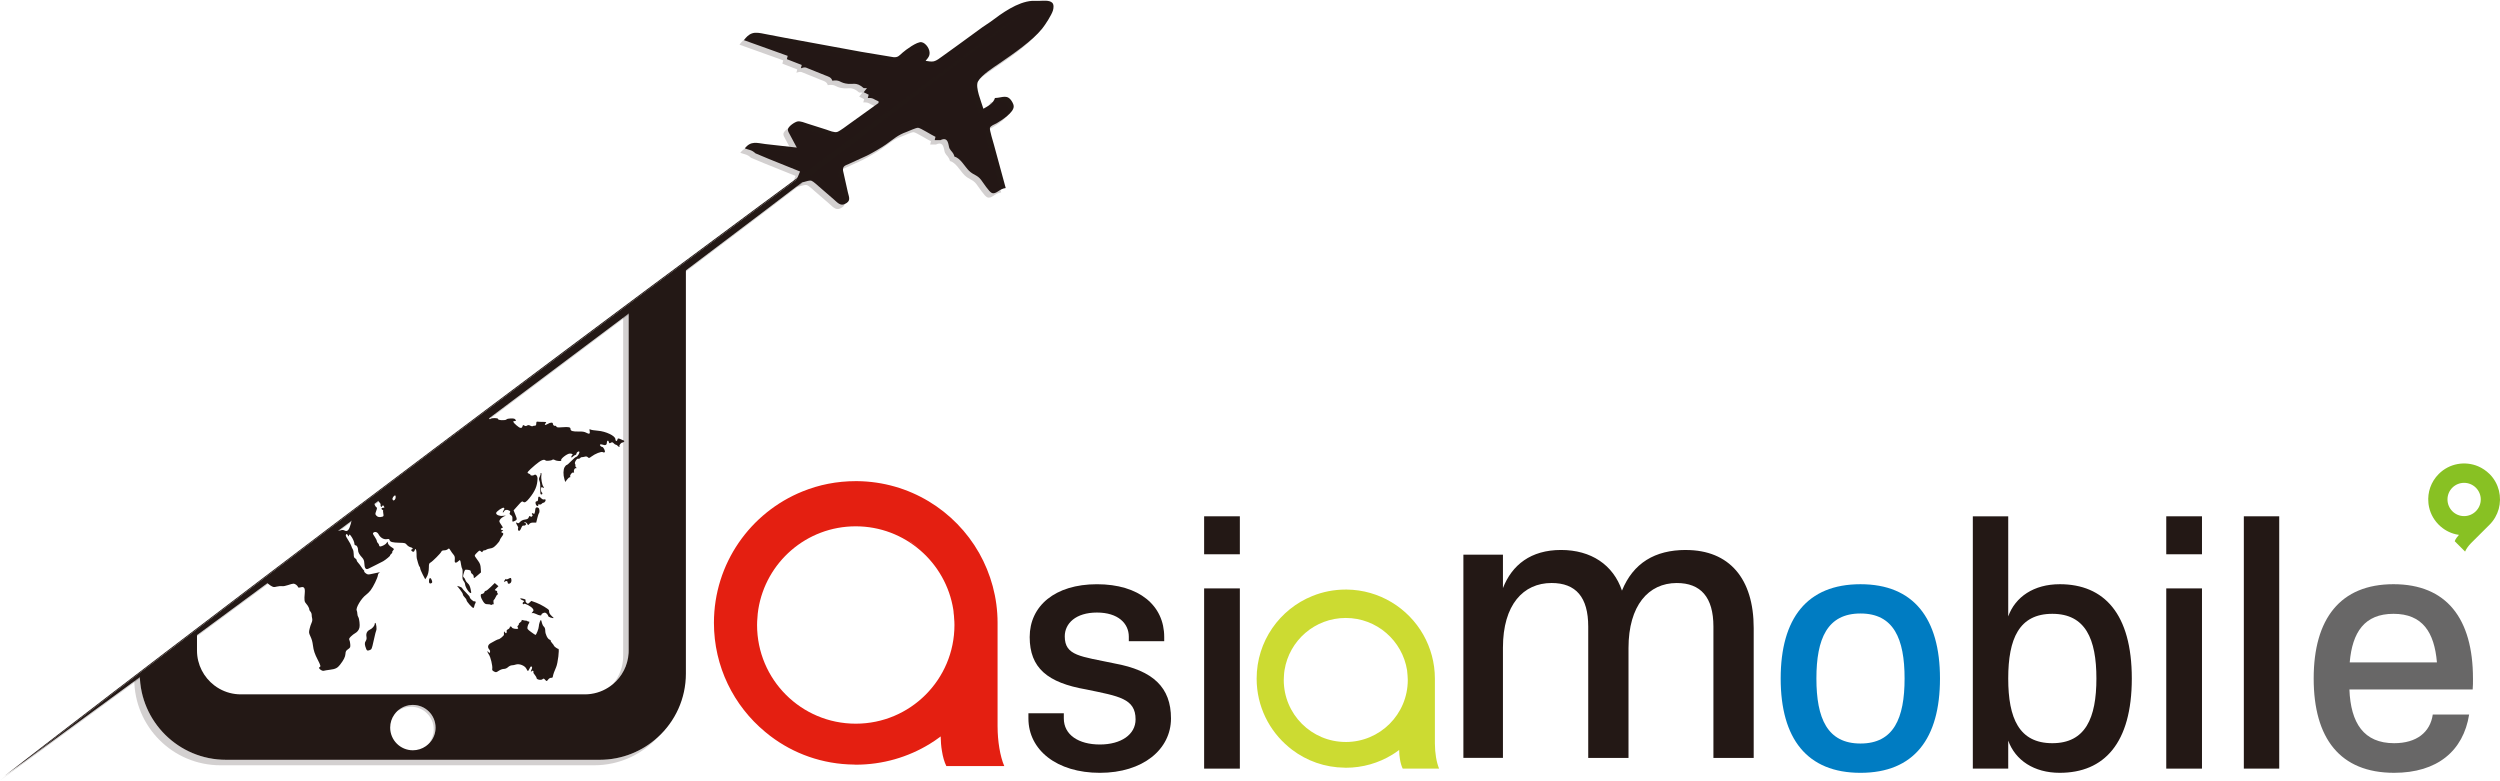 <svg width="1690" height="528" viewBox="0 0 1690 528" fill="none" xmlns="http://www.w3.org/2000/svg">
<g clip-path="url(#clip0_2004_33)">
<path opacity="0.2" d="M269.07 480.54C271.54 478.78 274.58 477.76 277.86 477.76C286.32 477.76 293.19 484.62 293.19 493.09C293.19 496.38 292.15 499.42 290.38 501.9C290.62 501.73 290.86 501.55 291.08 501.37L291.1 501.35C291.1 501.35 291.12 501.34 291.13 501.32C293.2 498.72 294.43 495.42 294.43 491.84C294.43 483.36 287.56 476.51 279.1 476.51C275.5 476.51 272.2 477.74 269.59 479.83C269.41 480.06 269.23 480.3 269.07 480.54Z" fill="#231815"/>
<g opacity="0.2">
<path d="M700.37 2.84L699.45 3.59H699.4L671.68 25.04L642.94 47.14L614.18 69.24L585.33 91.2L585.3 91.22L585.21 91.29L585.18 91.31L543.66 122.92C543.66 122.92 543.63 122.94 543.62 122.94L539.48 126.11C539.48 126.11 539.46 126.13 539.45 126.13L512.69 146.52L465.17 182.45L461.43 185.27L439.89 201.56C435.42 204.92 430.93 208.3 426.46 211.66C425.21 212.59 423.98 213.52 422.74 214.45C400.1 231.48 377.47 248.49 354.8 265.45C347 271.3 339.18 277.15 331.38 283C331.16 283.16 330.95 283.33 330.72 283.48C330.59 283.59 330.47 283.69 330.33 283.78C318.18 292.89 306.01 301.96 293.85 311.04C282.46 319.55 271.08 328.04 259.68 336.5C259.35 336.75 259.02 337.01 258.67 337.25H258.65C258.24 337.58 257.82 337.9 257.4 338.18C256.29 339.04 255.16 339.86 254.04 340.69C249.6 344.01 245.14 347.32 240.69 350.62C240.27 350.94 239.85 351.25 239.43 351.55C238.63 352.15 237.82 352.75 237.01 353.35C236.71 353.59 236.39 353.82 236.08 354.04C233.53 355.95 230.96 357.85 228.4 359.74C222.41 364.21 216.43 368.64 210.44 373.08C210.1 373.35 209.75 373.6 209.39 373.85C202.61 378.89 195.83 383.92 189.03 388.93C188.72 389.18 188.38 389.43 188.06 389.65C186.09 391.12 184.11 392.59 182.13 394.03C181.89 394.22 181.63 394.41 181.38 394.59C181.36 394.6 181.35 394.62 181.33 394.62C180.55 395.21 179.77 395.81 178.98 396.36C178.84 396.48 178.71 396.57 178.57 396.66C168.13 404.39 157.67 412.1 147.22 419.79C143.02 422.9 138.83 425.99 134.63 429.08C133.38 430.01 132.15 430.93 130.91 431.81C121.08 439.07 111.26 446.32 101.42 453.53C101.15 453.73 100.88 453.94 100.61 454.12V454.14C99.05 455.28 97.5 456.42 95.94 457.56C94.69 458.51 93.45 459.42 92.2 460.31C61.52 482.86 30.77 505.3 -0.07 527.62C5.77 523.09 11.62 518.57 17.47 514.07C17.56 514.01 17.67 513.95 17.76 513.86C17.78 513.87 17.78 513.86 17.79 513.83C17.83 513.8 17.88 513.77 17.92 513.74C23.5 509.72 29.07 505.65 34.65 501.6C34.71 501.56 34.78 501.51 34.85 501.47C34.91 501.42 34.97 501.38 35.03 501.33C35.09 501.29 35.15 501.24 35.21 501.2C35.24 501.17 35.28 501.14 35.32 501.12C54.31 487.29 73.29 473.43 92.22 459.51C93.47 458.61 94.71 457.71 95.96 456.76C107.63 448.22 119.29 439.64 130.93 431.03C132.18 430.11 133.41 429.21 134.65 428.28C139.84 424.47 145.05 420.63 150.24 416.79C160.5 409.24 170.75 401.68 180.98 394.11C196.58 382.62 212.15 371.08 227.71 359.52C230.25 357.66 232.78 355.77 235.3 353.89C235.75 353.56 236.2 353.23 236.64 352.88C237.5 352.27 238.34 351.64 239.18 351C244.09 347.37 248.99 343.72 253.88 340.06C255.8 338.65 257.72 337.21 259.64 335.78C272.06 326.54 284.47 317.3 296.86 308.04C306.97 300.49 317.08 292.95 327.18 285.39C327.18 285.39 327.19 285.383 327.21 285.37C327.72 284.98 328.25 284.6 328.75 284.22C329.11 283.95 329.46 283.69 329.82 283.42C329.93 283.35 330.03 283.26 330.14 283.18C330.5 282.91 330.86 282.64 331.22 282.37C361.76 259.52 392.27 236.63 422.75 213.71C424 212.78 425.23 211.85 426.47 210.9C431.95 206.79 437.42 202.68 442.9 198.55L461.44 184.54L465.18 181.7L515.7 143.51L542.49 123.11L588.2 88.32L588.23 88.3L588.32 88.23L588.35 88.21L617.2 66.25L645.96 44.15L672.21 23.96L672.73 23.56H672.75L672.8 23.53L673.01 23.38L673.41 23.06L673.43 23.04L674.71 22.05L686.61 12.84L686.73 12.77L699.36 3.6L700.4 2.85L700.37 2.84Z" fill="#231815"/>
</g>
<path opacity="0.2" d="M424.98 272.43V270.79C424.68 271.38 424.68 271.95 424.98 272.43ZM405.4 513.59H152.78C120.81 513.59 94.85 487.85 94.5 455.97C93.25 456.92 92.01 457.83 90.76 458.72V459.05C90.76 491.24 116.86 517.33 149.05 517.33H401.67C418.71 517.33 434.04 510.01 444.68 498.34C434.33 507.82 420.54 513.6 405.39 513.6L405.4 513.59Z" fill="#231815"/>
<path opacity="0.2" d="M424.98 270.79C424.68 271.38 424.68 271.95 424.98 272.43V439.74C424.98 440.3 424.96 440.85 424.94 441.41C424.47 449.83 420.47 457.33 414.39 462.43C418.67 457.3 421.26 450.68 421.26 443.48V212.91C422.51 211.98 423.74 211.05 424.98 210.12V270.8V270.79Z" fill="#231815"/>
<path d="M503.43 100.3C506.58 101.46 508.07 101.22 510.69 103.65L519.63 107.4L540.84 115.94L539.04 120.22L538.03 122.64C538.41 122.75 538.77 122.85 539.11 122.93C540.3 123.19 541.29 123.26 542.49 123.11C542.85 123.08 543.23 123.02 543.63 122.95C545.17 122.66 547.17 121.69 548.64 122.23C549.77 122.62 552.62 125.25 553.67 126.16L563.72 134.86C565.87 136.71 568 139.35 570.98 137.97C575.38 135.93 574.04 133.68 573.14 129.91L569.9 115.4C569.54 112.31 571.3 111.92 573.77 110.84L586.06 105.21C589.8 103.33 595.48 100.05 598.89 97.68C604.11 94.06 606.74 91.3 612.86 89.16C614.69 88.51 619.22 86.26 620.68 86.38C622.38 86.53 629.82 91.35 632.4 92.5L631.84 94.74H635.74C641.49 91.87 641.01 98.79 641.85 100.32C643.21 102.8 644.28 102.6 645.24 105.9C649.25 106.86 652.17 112.61 655.01 115.4C658.16 118.49 660.52 118.12 663.17 121.54C664.66 123.48 668.51 129.58 670.42 130.41C673.38 131.68 675.43 127.59 679.86 127.12L671.97 98.09C671.45 96.19 668.85 87.83 669.19 86.49C669.61 84.93 672.36 84.1 673.72 83.32C677.05 81.37 685.45 76.03 685.26 71.84C685.21 70.85 684.82 69.92 684.34 69.06C681.04 63.21 677.74 66.13 672.59 66.25C671.52 69.82 667.88 71.77 664.77 73.51C663.52 69.22 659.07 58.9 661.11 55.09C663.47 50.68 671.66 45.56 675.95 42.62C684.79 36.53 697.99 27.51 704.51 19.35C706.63 16.72 710.84 10.21 711.79 7.08C712.24 5.56 712.55 3.13 711.34 1.89C709.42 -0.05 705.19 0.54 702.44 0.58H702.37C702.13 0.6 701.9 0.58 701.68 0.58H697.69C687.82 1.24 677.2 8.98 669.58 14.73L664.22 18.33L647.48 30.53L636.87 38.18C635.25 39.32 633.21 41 631.29 41.45C629.57 41.86 627.45 41.36 625.71 41.13C626.68 39.91 627.84 38.76 628.26 37.21C629.21 33.55 625.86 28.96 622.92 28.51C619.87 28.06 612.37 33.63 610.08 35.64C607.89 37.56 607.06 38.96 603.93 38.64L582.16 35.02L530.26 25.49L516.85 22.92C514.33 22.41 511 21.67 508.48 22.53C506.06 23.34 504.37 25.16 502.9 27.15L532.48 37.76L531.92 40L541.97 43.92L541.41 46.16C542.7 45.74 543.35 45.42 544.76 45.65L557.6 50.84C559.76 51.72 561.94 52.1 562.63 54.53C567.72 53.87 567.33 55.52 571.47 56.41C576.69 57.54 578.54 54.86 583.85 59.56H586.09L583.85 62.35L587.2 64.02L586.64 66.26C590.44 66 590.48 67.19 593.9 68.5V69.61L574.35 83.64C572.74 84.83 567.54 88.73 565.98 89.19C563.97 89.79 560.7 88.33 558.72 87.66L545.88 83.58C544.05 82.97 541.08 81.75 539.19 82.09C537.28 82.42 532.78 85.45 532.62 87.51C532.53 88.58 533.34 89.93 533.85 90.83L538.64 99.77L517.43 97.38C511.61 96.66 507.63 95.02 503.46 100.32L503.43 100.3Z" fill="#231815"/>
<path opacity="0.2" d="M658.09 58.09C660.45 53.67 668.64 48.57 672.92 45.62C681.76 39.54 694.96 30.53 701.49 22.37C703.6 19.74 707.81 13.22 708.75 10.09C709.2 8.58 709.52 6.15 708.3 4.91C706.2 2.77 701.29 3.69 698.64 3.6H694.66C684.79 4.25 674.16 12 666.54 17.74L661.19 21.33L644.44 33.53L633.83 41.18C632.21 42.33 630.17 44 628.25 44.46C626.53 44.87 624.42 44.37 622.67 44.14C623.65 42.92 624.81 41.78 625.22 40.23C626.17 36.58 622.83 31.99 619.88 31.54C616.84 31.08 609.34 36.65 607.04 38.66C604.85 40.57 604.03 41.98 600.9 41.66L579.13 38.05L527.22 28.52L513.82 25.95C511.29 25.44 507.96 24.71 505.45 25.56C503.03 26.38 501.33 28.19 499.87 30.19L529.45 40.8L528.89 43.03L538.94 46.94L538.38 49.17C539.67 48.76 540.32 48.44 541.73 48.67L554.57 53.86C556.73 54.74 558.91 55.12 559.59 57.54C564.68 56.88 564.29 58.53 568.43 59.42C573.65 60.54 575.5 57.87 580.8 62.56H583.03L580.8 65.35L584.15 67.02L583.59 69.25C587.39 69 587.43 70.18 590.85 71.48V72.6L571.31 86.62C569.71 87.8 564.49 91.71 562.94 92.17C560.94 92.77 557.67 91.3 555.68 90.64L542.84 86.55C541 85.94 538.03 84.73 536.14 85.07C534.24 85.4 529.74 88.44 529.57 90.48C529.48 91.55 530.3 92.9 530.8 93.81L535.58 102.74L514.37 100.35C508.55 99.63 504.59 98 500.42 103.3C503.57 104.46 505.05 104.22 507.68 106.65L516.61 110.4L537.82 118.93L535.03 125.63C537.11 126.22 538.46 126.33 540.61 125.93C542.16 125.65 544.15 124.67 545.63 125.2C546.75 125.6 549.6 128.22 550.65 129.14L560.7 137.84C562.84 139.68 564.97 142.33 567.96 140.94C572.36 138.9 571.02 136.65 570.13 132.89L566.88 118.38C566.52 115.3 568.28 114.91 570.75 113.83L583.03 108.19C586.76 106.31 592.46 103.04 595.87 100.67C601.08 97.05 603.7 94.28 609.82 92.14C611.65 91.5 616.18 89.24 617.63 89.37C619.33 89.52 626.77 94.34 629.35 95.49L628.79 97.72H632.7C638.43 94.85 637.96 101.77 638.81 103.3C640.17 105.77 641.23 105.58 642.19 108.88C646.19 109.84 649.12 115.58 651.95 118.37C655.1 121.46 657.46 121.08 660.11 124.52C661.59 126.45 665.46 132.55 667.36 133.37C670.31 134.65 672.37 130.56 676.8 130.09L668.9 101.06C668.39 99.16 665.78 90.79 666.14 89.46C666.56 87.9 669.3 87.08 670.66 86.29C673.99 84.35 682.4 79.01 682.2 74.82C682.16 73.83 681.76 72.89 681.28 72.03C677.98 66.19 674.68 69.12 669.54 69.23C668.47 72.79 664.82 74.74 661.73 76.49C660.48 72.2 656.03 61.88 658.06 58.07L658.09 58.09Z" fill="#231815"/>
<path d="M686.58 12.83L674.68 22.04L673.4 23.03L673.38 23.05L672.98 23.37L672.77 23.52L672.72 23.55H672.7L672.18 23.95L645.93 44.14L617.17 66.24L588.32 88.2L588.29 88.22L588.2 88.29L588.17 88.31L542.46 123.1L515.67 143.5L465.15 181.69L461.41 184.53L442.87 198.54C437.39 202.67 431.92 206.78 426.44 210.89C425.19 211.83 423.96 212.77 422.72 213.7C392.24 236.62 361.73 259.51 331.19 282.36C330.83 282.63 330.47 282.9 330.11 283.17C330 283.24 329.9 283.33 329.79 283.41C329.43 283.68 329.09 283.93 328.72 284.21C328.21 284.6 327.68 284.97 327.18 285.36C327.18 285.36 327.17 285.367 327.15 285.38C317.05 292.94 306.94 300.49 296.83 308.03C284.44 317.29 272.03 326.53 259.61 335.77C257.69 337.19 255.77 338.64 253.85 340.05C248.96 343.71 244.05 347.36 239.15 350.99C238.31 351.62 237.47 352.25 236.61 352.87C236.17 353.22 235.72 353.55 235.27 353.88C232.75 355.76 230.21 357.65 227.68 359.51C212.12 371.08 196.55 382.61 180.95 394.1C170.72 401.68 160.47 409.24 150.21 416.78C145.02 420.62 139.81 424.46 134.62 428.27C133.37 429.2 132.14 430.1 130.9 431.02C119.26 439.63 107.6 448.21 95.93 456.75C94.68 457.7 93.44 458.6 92.19 459.5C73.26 473.42 54.28 487.28 35.29 501.11C35.26 501.13 35.22 501.16 35.18 501.19C35.12 501.23 35.06 501.28 35 501.32C34.94 501.37 34.88 501.41 34.82 501.46C34.76 501.5 34.68 501.55 34.62 501.59C29.04 505.64 23.47 509.71 17.89 513.73C22.5 510.13 27.12 506.57 31.72 503.02L31.79 502.96C69.34 474.01 106.99 445.22 144.74 416.56C156.26 407.77 167.78 399.01 179.32 390.25C192.16 380.5 205 370.76 217.84 361.03H217.85C218.9 360.25 219.94 359.47 220.97 358.67C221.3 358.43 221.63 358.19 221.95 357.93C224.94 355.68 227.92 353.41 230.91 351.16C234.06 348.79 237.21 346.4 240.36 344.02H240.38C241.84 342.92 243.29 341.81 244.75 340.72C259.92 329.27 275.11 317.84 290.31 306.41C303.09 296.79 315.87 287.19 328.67 277.59C364.55 250.68 400.46 223.84 436.42 197.02L509.7 142.64L535.97 123.26V123.24L538.49 121.41L583.15 88.47L583.18 88.45L583.28 88.36L583.32 88.34L612.36 66.93L641.64 45.54L668.22 26.14L668.47 25.96L670.93 24.16L686.5 12.86L686.58 12.83Z" fill="#231815"/>
<path d="M702.41 0.59L686.7 12.76L686.58 12.83L671.01 24.13L668.55 25.93L668.3 26.11L641.72 45.51L612.44 66.9L583.4 88.31L583.36 88.33L583.26 88.42L583.23 88.44L538.57 121.38L536.06 123.21V123.23L509.78 142.61L436.5 196.99C400.54 223.81 364.63 250.65 328.75 277.56C315.95 287.16 303.17 296.76 290.39 306.38C275.19 317.81 260 329.24 244.83 340.69C244.69 340.58 244.53 340.45 244.36 340.31C260.68 327.98 277.03 315.68 293.38 303.38C304.77 294.81 316.17 286.25 327.57 277.7C364.83 249.74 402.15 221.85 439.49 194L512.77 139.62L539.04 120.24L586.22 85.45L586.25 85.43L586.35 85.34L586.39 85.32L615.43 63.91L644.71 42.52L674.01 21.14L702.33 0.6H702.41V0.59Z" fill="#231815"/>
<path d="M244.84 340.65C243.38 341.75 241.93 342.86 240.47 343.95H240.45C237.3 346.34 234.15 348.72 231 351.09C228.01 353.34 225.03 355.61 222.04 357.86C221.72 358.11 221.39 358.35 221.06 358.6C220.02 359.39 218.99 360.18 217.94 360.96H217.93C205.09 370.7 192.25 380.43 179.41 390.18C167.87 398.94 156.35 407.7 144.83 416.49C107.07 445.16 69.42 473.94 31.88 502.89L31.81 502.95C27.2 506.51 22.58 510.06 17.98 513.66C17.94 513.69 17.89 513.72 17.85 513.75C17.83 513.78 17.83 513.79 17.82 513.78C17.73 513.87 17.62 513.93 17.53 513.99C12.68 517.52 7.84 521.03 2.99 524.54C51.1 487.28 99.38 450.27 147.83 413.49C158.24 405.55 168.65 397.63 179.06 389.73C191.81 380.02 204.58 370.35 217.34 360.69C220.3 358.45 223.25 356.22 226.21 353.98C226.35 353.89 226.46 353.8 226.59 353.69C227.82 352.76 229.07 351.83 230.3 350.9C233.48 348.5 236.65 346.1 239.83 343.7L244.38 340.28C244.54 340.42 244.71 340.55 244.85 340.66L244.84 340.65Z" fill="#231815"/>
<path d="M421.26 297.68C421.02 297.56 420.72 297.41 420.33 297.23C417.82 296.1 417.64 296.12 417.31 297.37C416.99 298.59 415.99 298.18 415.99 296.85C415.99 294.66 409.6 291.6 404.12 291.16C401.91 291 399.71 290.64 399.21 290.38C398.4 289.97 398.34 290.06 398.62 291.39C399.04 293.29 398.35 293.66 396.35 292.54C395.15 291.87 393.84 291.66 391.31 291.71C387.26 291.8 385.68 291.35 385.68 290.06C385.68 288.77 384.61 288.47 380.25 288.81C377.07 289.05 376.36 288.97 376.12 288.36C375.97 287.95 375.55 287.71 375.19 287.85C374.56 288.11 373.75 287.25 373.73 286.34C373.72 285.42 371.99 285.53 370.37 286.53C368.56 287.64 367.67 287.37 368.85 286.05C369.57 285.27 369.44 285.21 366.78 285.19C365.2 285.19 363.63 285.12 363.25 285.02C362.77 284.92 362.53 285.32 362.51 286.33C362.48 287.48 362.24 287.78 361.4 287.78C360.83 287.78 360.21 287.93 360.03 288.11C359.85 288.27 359.15 288.12 358.45 287.76C357.49 287.26 357 287.25 356.29 287.69C355.59 288.12 355.15 288.12 354.43 287.67C353.65 287.19 353.47 287.26 353.26 288.06C352.79 289.85 351.56 289.67 349.07 287.46C346.62 285.29 346.38 284.61 348.06 284.61C348.85 284.61 348.93 284.46 348.47 283.72C348.03 283.03 347.33 282.84 345.41 282.86C343.97 282.88 342.69 283.16 342.41 283.52C341.73 284.39 336.5 284.14 336.68 283.25C336.83 282.47 332.34 282.39 331.56 283.18C331.17 283.57 330.85 283.42 330.39 282.57C330.15 282.15 329.96 281.73 329.83 281.44C329.61 281.6 329.4 281.77 329.17 281.92C329.79 282.28 330.13 282.64 329.59 282.64C329.3 282.64 328.96 282.46 328.78 282.22C316.63 291.33 304.46 300.4 292.3 309.48C280.91 317.99 269.53 326.48 258.13 334.94C258.11 335.68 257.9 335.9 257.44 335.74C257.34 335.69 257.25 335.68 257.13 335.69H257.11C256.7 336.02 256.28 336.34 255.86 336.62C255.82 336.78 255.83 336.87 255.93 336.87C256.14 336.87 256.05 337.17 255.75 337.53C255.33 338.04 255.48 338.48 256.38 339.45C257.03 340.14 257.43 340.85 257.3 340.98C257.16 341.11 257.19 341.63 257.37 342.11C257.69 342.92 257.76 342.92 258.32 342.15C258.88 341.4 258.97 341.4 259.52 342.27C260.02 343.08 259.97 343.22 259.14 343.22C257.82 343.22 257.44 344.05 258.48 344.64C258.96 344.93 259.22 345.15 259.05 345.17C258.89 345.17 258.92 346.05 259.11 347.11C259.42 348.79 259.33 349.05 258.42 349.29C256.53 349.8 255.36 349.59 254.44 348.59C253.57 347.63 253.57 347.46 254.32 345.38C254.97 343.55 254.98 343.13 254.44 342.92C253.9 342.71 253.03 340.86 252.49 339.14C248.05 342.46 243.59 345.77 239.14 349.07C238.72 349.39 238.3 349.7 237.88 350C237.95 350.69 237.7 351.95 237.16 353.99C236 358.37 234.85 359.65 232.93 358.64C232.01 358.17 231.34 358.13 230.36 358.51C229.49 358.84 228.69 358.8 226.85 358.19C220.86 362.66 214.88 367.09 208.89 371.53C208.55 371.8 208.2 372.05 207.84 372.3C201.06 377.34 194.28 382.37 187.48 387.38C187.17 387.63 186.83 387.88 186.51 388.1C184.54 389.57 182.56 391.04 180.58 392.48C180.34 392.67 180.08 392.86 179.83 393.04C179.81 393.05 179.8 393.07 179.78 393.07C180.47 394 181.52 394.98 182.74 395.74C184.75 397.01 185.04 397.06 187.14 396.53C188.39 396.22 189.96 396.1 190.67 396.24C191.41 396.39 193.1 396.09 194.63 395.54C196.1 395 197.81 394.55 198.41 394.55C199.49 394.55 201.16 395.83 201.53 396.92C201.65 397.31 202.19 397.34 203.27 397.04C205.55 396.38 206.33 397.46 206.02 400.9C205.58 405.72 205.73 406.81 207.03 408.16C208.17 409.36 209.25 411.49 209.12 412.21C209.07 412.39 209.42 412.93 209.86 413.44C210.31 413.94 210.69 414.88 210.69 415.56C210.69 416.24 210.84 417.39 211.03 418.13C211.24 418.99 211.09 420.07 210.58 421.12C210.15 422.04 209.54 423.87 209.25 425.22C208.74 427.38 208.8 427.92 209.67 429.8C210.83 432.28 211.2 433.63 211.55 436.34C211.98 439.76 212.77 442.1 214.73 445.88C216.82 449.92 217 450.65 215.93 451.06C214.78 451.51 217.57 453.82 218.83 453.45C219.37 453.28 221.31 452.97 223.12 452.74C226.68 452.31 228.15 451.58 229.8 449.44C232.34 446.18 233.39 444.08 233.52 442.09C233.63 440.32 233.91 439.79 235.29 438.86C236.78 437.84 236.91 437.54 236.78 435.63C236.71 434.47 236.44 433.12 236.18 432.64C235.8 431.95 236.05 431.42 237.23 430.24C238.07 429.4 239.38 428.41 240.14 428C241.37 427.37 242.59 425.87 242.83 424.73C242.87 424.52 242.96 424.19 243.03 423.99C243.37 422.74 242.85 418.14 242.28 417.31C241.89 416.77 241.57 415.69 241.57 414.92C241.57 414.15 241.37 413.16 241.15 412.71C240.28 411.07 244.23 404.44 247.44 402.1C248.37 401.42 249.78 400.04 250.53 399.04C252.38 396.62 255.27 390.64 255.45 388.9C255.54 388.1 255.99 387.35 256.52 387.11C257.65 386.61 256.56 386.78 251.84 387.85C248.84 388.53 248.6 388.51 247.32 387.61C246.57 387.09 246.07 386.46 246.21 386.23C246.36 386.01 246.24 385.67 245.95 385.49C245.66 385.33 244.9 384.29 244.23 383.24C243.55 382.17 242.58 380.88 242.05 380.34C241.51 379.81 241.07 379.06 241.07 378.66C241.07 378.26 240.64 377.71 240.1 377.43C239.33 377.02 239.12 376.41 239.12 374.59C239.12 373.32 238.83 371.83 238.46 371.3C238.1 370.78 237.67 369.78 237.5 369.11C237.34 368.45 236.42 366.72 235.47 365.28C234.52 363.84 233.74 362.37 233.74 362.01C233.74 360.84 234.72 360.7 235.14 361.83C235.52 362.85 235.56 362.87 235.89 361.98C236.23 361.11 236.31 361.12 237.21 362.26C238.41 363.81 239.61 366.51 239.61 367.71C239.61 368.21 239.92 368.63 240.33 368.63C241.25 368.63 242.06 370.14 242.06 371.92C242.06 373.37 242.87 374.85 244.91 377.05C245.72 377.95 246.19 379.03 246.23 380.23C246.41 384.28 247.24 385.39 249.28 384.31C249.75 384.06 251.77 383.05 253.78 382.07C255.79 381.1 258.15 379.89 259 379.41C260.79 378.4 264.27 375.46 263.7 375.45C263.49 375.43 263.81 375.03 264.39 374.53C264.99 374.03 265.34 373.48 265.17 373.31C265.01 373.14 265.26 372.57 265.73 372.06C266.56 371.14 266.53 371.07 264.6 369.85C263.43 369.11 262.47 368.08 262.29 367.34L261.97 366.11L261.23 367.16C260.4 368.35 257.4 369.76 256.68 369.32C256.42 369.16 256.21 368.73 256.21 368.39C256.21 368.05 255.88 367.46 255.47 367.13C255.06 366.8 254.75 366.17 254.73 365.72C254.73 365.29 254.06 363.95 253.24 362.75C251.9 360.8 251.83 360.5 252.54 359.99C253.65 359.18 255.15 359.72 255.93 361.21C257.07 363.43 259.44 364.84 261.41 364.47C262.85 364.2 263.17 364.31 263.38 365.12C263.71 366.37 265.3 366.8 270.09 366.91C273.62 366.98 274.05 367.09 274.98 368.25C275.54 368.95 276.6 369.67 277.33 369.86C278.98 370.26 279.49 370.97 278.46 371.37C277.86 371.6 277.8 371.82 278.24 372.35C279.07 373.34 280 373.18 280.31 372.01C280.79 370.15 281.63 371.56 281.58 374.16C281.56 375.56 281.64 377.03 281.74 377.43C281.86 377.84 282.24 379.22 282.57 380.49C282.91 381.78 283.4 382.94 283.63 383.07C283.86 383.22 284.05 383.75 284.05 384.22C284.05 384.69 284.82 386.56 285.75 388.36L287.45 391.6L288.21 390.43C289.34 388.72 289.92 386.3 289.92 383.42C289.92 381.27 290.1 380.78 291.02 380.28C292.46 379.51 297.95 373.99 298.37 372.9C298.58 372.33 299.21 372.04 300.26 372.04C301.12 372.04 302.21 371.7 302.69 371.26C303.5 370.52 303.62 370.59 304.54 372.12C305.08 373.02 306 374.3 306.57 374.94C307.36 375.86 307.58 376.62 307.44 378.24C307.31 379.97 307.43 380.34 308.12 380.34C308.59 380.34 309.37 379.89 309.89 379.33C311.02 378.13 311.2 378.36 311.66 381.57C311.85 382.9 312.22 384.26 312.47 384.56C312.72 384.87 312.83 386.55 312.69 388.33C312.5 390.99 312.62 391.74 313.41 392.74C313.93 393.4 314.36 394.27 314.36 394.68C314.36 396.92 317.62 401.72 318.52 400.8C318.61 400.71 318.42 399.45 318.09 398.01C317.7 396.24 317.08 395.04 316.23 394.33C315.54 393.77 314.8 392.75 314.59 392.08C314.39 391.4 313.92 390.64 313.53 390.35C312.91 389.9 312.91 389.51 313.53 387.39C314.19 385.17 314.36 384.99 315.66 385.13C317.79 385.34 318.29 385.61 318.29 386.55C318.29 387.05 318.72 387.72 319.27 388.05C319.83 388.41 320.24 389.19 320.24 389.91C320.24 391.15 320.29 391.14 322.7 389.05L325.16 386.93L324.98 384.17C324.86 382.05 324.48 380.91 323.37 379.37C322.59 378.26 321.64 376.92 321.28 376.41C320.68 375.56 320.78 375.27 322.38 373.68C324.06 372 324.23 371.94 325.07 372.72C325.88 373.44 326.02 373.44 326.27 372.78C326.42 372.36 326.96 372.03 327.46 372.03C327.96 372.03 328.57 371.81 328.84 371.53C329.11 371.26 330.27 370.92 331.41 370.75C333.05 370.52 333.92 369.98 335.64 368.18C336.83 366.93 337.82 365.63 337.82 365.27C337.84 364.91 338.39 363.91 339.07 363.02C340.51 361.13 340.58 360.51 339.43 360.06C338.63 359.74 338.63 359.68 339.52 359.04C340.31 358.45 340.35 358.33 339.67 358.33C338.45 358.33 338.11 357.32 339.22 357.02C340.15 356.78 340.12 356.68 338.72 354.6C337.31 352.5 337.29 352.38 338.07 351.18C338.52 350.49 339.59 349.62 340.44 349.21L341.98 348.51L339.82 348.73C337.57 348.97 335.38 348.03 335.38 346.83C335.38 345.78 339.93 342.69 340.62 343.27C341.09 343.65 341.05 344.02 340.44 344.94C340.02 345.6 339.78 346.26 339.93 346.41C340.08 346.56 340.46 346.23 340.76 345.66C341.35 344.55 342.74 344.34 344.24 345.15C344.98 345.54 345.07 345.85 344.69 346.56C344.3 347.28 344.43 347.64 345.35 348.23C346.27 348.84 346.48 349.36 346.39 350.92C346.29 352.84 346.3 352.87 347.56 352.33C349.66 351.45 349.71 351.23 348.42 348.05L347.19 344.99L348.33 343.72C348.98 343.01 350.27 341.59 351.21 340.52C352.61 338.96 353.06 338.72 353.63 339.2C354.65 340.04 355.64 339.49 357.74 336.92C361.73 332.06 363.28 328.37 363.37 323.49C363.4 321.78 362.13 320.32 361.21 321.03C360.43 321.62 358.61 321.62 358.61 321.01C358.61 320.77 358.1 320.38 357.48 320.15C356.44 319.76 356.42 319.64 357.05 318.72C357.44 318.16 359.57 316.18 361.79 314.31C365.63 311.07 367.72 310.17 368.83 311.28C369.31 311.75 372.64 311.44 373.36 310.84C373.75 310.53 374.32 310.57 375.07 310.98C376.52 311.77 380.01 311.93 379.38 311.16C378.69 310.33 383.19 306.75 385.1 306.61C386.68 306.51 387.64 307.18 386.73 307.75C386.44 307.92 386.22 308.4 386.22 308.83C386.22 309.48 386.42 309.44 387.35 308.56C387.98 307.99 388.75 307.49 389.06 307.49C389.37 307.49 389.64 307.19 389.64 306.81C389.64 305.93 390.93 304.87 391.55 305.27C392.24 305.69 390.51 308.66 389.48 308.87C389.03 308.96 387.53 310.22 386.15 311.68C384.77 313.14 383.39 314.34 383.07 314.34C382.75 314.34 382.15 314.99 381.69 315.77C380.72 317.4 380.64 320.98 381.53 323.87L382.1 325.82L383.29 324.24C383.94 323.36 384.76 322.65 385.14 322.65C385.52 322.65 385.67 322.43 385.49 322.14C384.99 321.33 386.69 319.11 387.56 319.44C388.08 319.65 388.22 319.5 388.01 318.94C387.65 317.99 388.57 316.15 389.2 316.55C389.46 316.7 389.67 316.61 389.67 316.34C389.67 316.08 389.46 315.72 389.18 315.56C388.91 315.38 388.8 315.02 388.97 314.76C389.13 314.49 389.04 314.01 388.76 313.66C388.07 312.83 389.92 309.73 390.88 310.09C391.26 310.24 391.82 310.05 392.15 309.66C392.47 309.27 392.98 308.98 393.28 309.03C393.58 309.07 394.47 308.94 395.22 308.73C396.23 308.44 396.83 308.55 397.38 309.11C398.07 309.8 398.28 309.77 399.69 308.7C402.29 306.72 406.46 305.07 407.48 305.64C408 305.94 408.53 305.94 408.8 305.67C409.39 305.1 407.93 302.11 407.06 302.11C406.19 302.11 405.15 300.82 405.75 300.44C406 300.28 406.77 300.37 407.48 300.62C409.15 301.27 410.21 300.78 410.21 299.39C410.21 297.89 411.17 297.33 411.52 298.64C411.83 299.81 411.91 299.84 413.11 299.2C413.77 298.84 414.21 298.96 414.87 299.68C415.35 300.21 416.01 300.64 416.34 300.64C416.67 300.64 417.21 300.97 417.54 301.38C418.23 302.22 419.24 302.39 418.76 301.59C418.38 301 419.86 299.19 420.71 299.19C420.87 299.19 421.11 299.1 421.34 298.97C421.52 298.88 421.7 298.74 421.84 298.61C422.17 298.28 422.06 298.01 421.34 297.59L421.26 297.68ZM266.92 337.77C266.13 338.56 265.72 338.51 265.34 337.54C265.04 336.75 266.26 334.93 267.08 334.93C267.71 334.93 267.59 337.11 266.92 337.77ZM367.24 328.8C366.45 327.87 365.63 323.26 365.97 321.54C366.19 320.34 366.1 319.78 365.71 319.78C365.4 319.78 365.26 319.98 365.41 320.21C365.56 320.45 365.32 321.34 364.88 322.19C364.23 323.51 364.22 323.98 364.75 325.27C365.13 326.16 365.33 328.33 365.27 330.54C365.18 333.65 365.29 334.28 365.9 334.28C366.32 334.28 366.65 334.01 366.65 333.67C366.65 333.33 366.44 332.9 366.17 332.74C365.63 332.41 365.5 329.92 366.01 329.41C366.17 329.25 366.63 329.34 366.99 329.64C367.69 330.23 367.91 329.58 367.24 328.81V328.8ZM368.67 337.65C368.42 337.5 367.9 337.49 367.53 337.63C367.17 337.78 366.34 337.34 365.71 336.67C365.05 335.96 364.57 335.66 364.26 335.75L364.23 335.72V335.75C363.9 335.87 363.73 336.43 363.73 337.4C363.73 338.32 363.48 338.83 363.03 338.83C361.98 338.83 361.72 339.58 362.26 341.04C362.74 342.29 364.12 342.53 363.84 341.31C363.75 340.95 364.05 340.83 364.64 341.01C365.18 341.18 365.83 341 366.18 340.56C366.51 340.15 367.08 339.82 367.44 339.82C368.27 339.82 369.29 338.02 368.67 337.64V337.65ZM364.09 343.4C363.68 343.1 363.31 342.95 362.96 342.97C362.39 343 361.97 343.44 361.88 344.23C361.55 347.11 361.28 347.76 360.57 347.17C360.15 346.82 359.79 346.79 359.59 347.1C359.43 347.35 359.53 347.73 359.82 347.91C360.18 348.14 360.16 348.43 359.76 348.92C359.32 349.45 359.02 349.49 358.53 349.07C358.02 348.65 357.76 348.78 357.42 349.73C357.06 350.67 356.5 350.99 354.9 351.22C353.53 351.4 352.41 351.92 351.63 352.76C350.76 353.71 350.28 353.92 349.83 353.54C348.73 352.64 348.58 353.61 349.6 355.04C350.14 355.81 350.44 356.66 350.26 356.95C350.1 357.24 350.06 357.8 350.21 358.19C350.69 359.44 351.56 358.94 352.33 356.99C352.87 355.61 353.31 355.16 353.92 355.31C354.37 355.43 355.03 355.2 355.37 354.79C355.91 354.14 355.84 353.95 354.86 353.54C354.087 353.24 354.063 353.08 354.79 353.06C355.42 353.04 356.1 353.47 356.42 354.1C356.99 355.15 357.02 355.15 357.8 354.22C358.34 353.57 359.21 353.26 360.53 353.26H362.48L363.22 350.26C363.62 348.59 364.12 347.08 364.33 346.88C364.92 346.29 364.75 343.91 364.08 343.41L364.09 343.4ZM345.71 391.97C345.59 391.1 345.5 390.71 345.12 390.69C344.82 390.69 344.35 390.9 343.56 391.32C342.58 391.83 342.21 391.86 342.19 391.44C342.17 390.78 340.75 392.52 340.75 393.21C340.75 393.46 341.07 393.4 341.46 393.07C342.27 392.41 343.19 392.78 343.19 393.77C343.19 394.76 344.25 394.93 345.14 394.06C345.59 393.61 345.83 392.75 345.71 391.96V391.97ZM291.86 392.15C291.56 391.28 291.16 390.83 290.81 390.8C290.47 390.78 290.16 391.19 290.04 392.05C289.74 394.11 290.48 394.96 291.8 394.12C292.28 393.82 292.29 393.38 291.86 392.15ZM336.07 399.98C336.22 399.73 335.87 399.4 335.29 399.24C334.24 398.97 334.25 398.94 335.59 397.61L336.94 396.27L335.7 395.2L334.45 394.12L331.78 396.76C330.31 398.21 328.81 399.4 328.4 399.4C327.99 399.4 327.57 399.82 327.44 400.33C327.3 400.85 326.67 401.35 326.04 401.44C325.08 401.57 324.9 401.84 325.02 403.05C325.11 403.83 325.79 405.38 326.52 406.47C327.66 408.17 328.1 408.45 329.63 408.45C330.61 408.45 331.55 408.61 331.75 408.81C331.96 409.02 332.38 408.96 332.7 408.69C333.01 408.44 333.42 408.36 333.6 408.54C333.78 408.72 333.8 408.2 333.63 407.38C333.46 406.5 333.55 405.75 333.88 405.53C334.18 405.35 334.74 404.45 335.13 403.52C335.52 402.6 336.09 401.84 336.4 401.84C336.82 401.84 336.82 401.66 336.38 401.12C336.05 400.73 335.91 400.22 336.07 399.96V399.98ZM320.68 406.53C320.14 406.86 317.27 404.28 317.6 403.74C317.72 403.54 316.64 402.21 315.2 400.78C313.76 399.35 312.48 397.91 312.38 397.57C312.26 397.24 311.46 396.76 310.58 396.5L308.97 396.05L310.94 398.51C312.04 399.87 312.92 401.38 312.92 401.83C312.92 402.28 313.46 403.16 314.14 403.8C314.82 404.45 315.37 405.3 315.37 405.74C315.39 406.69 319.33 411.14 320.01 410.96C320.28 410.89 320.57 410.3 320.66 409.64C320.77 408.99 321.05 408.19 321.32 407.85C321.89 407.16 321.38 406.09 320.69 406.53H320.68ZM373.05 416.51C372.13 415.73 371.33 414.57 371.26 413.96C371.19 413.35 371.11 412.72 371.1 412.55C370.99 411.78 365.5 408.5 362.5 407.42L359.18 406.22L358.04 407.28C356.94 408.32 356.85 408.33 355.94 407.51C355.41 407.03 355.11 406.34 355.25 405.97C355.52 405.26 355.2 405.1 352.8 404.56C352.47 404.5 352.23 404.48 352.05 404.48C351.27 404.53 351.84 405.25 353.37 405.83C354.54 406.28 354.59 406.39 353.85 406.93C353.34 407.31 353.17 407.77 353.41 408.16C353.68 408.61 353.92 408.64 354.15 408.28C354.6 407.54 359.16 409.96 360.15 411.46C360.85 412.54 360.82 412.72 359.98 413.68C359.2 414.55 359.2 414.69 359.87 414.45C360.31 414.29 361.46 414.57 362.44 415.08C364.41 416.15 366.21 416.33 366.03 415.46C365.96 415.15 366.51 414.67 367.23 414.4C368.31 413.99 368.76 414.08 369.56 414.8C370.1 415.3 370.55 415.99 370.55 416.35C370.55 416.71 371.27 417.19 372.14 417.45C374.68 418.19 374.81 418.05 373.04 416.53L373.05 416.51ZM377.46 438.63C377.01 438.77 374.47 436.96 374.47 436.5C374.47 436.27 373.93 435.51 373.25 434.79C372.59 434.07 372.14 433.3 372.27 433.08C372.41 432.87 372.07 432.56 371.52 432.39C370.19 431.95 368.59 428.7 368.59 426.37C368.59 425.11 368.28 424.18 367.65 423.61C367.12 423.14 366.55 422.07 366.37 421.22C366.17 420.36 365.92 419.46 365.77 419.21C365.39 418.6 364.28 421.75 364.22 423.58C364.18 425.07 362.52 429.21 361.98 429.21C361.83 429.21 360.49 428.32 359.01 427.23C356.49 425.35 356.32 425.13 356.62 423.67C356.8 422.83 357.14 421.91 357.39 421.66C357.98 421.05 357.96 419.78 357.37 420.14C357.12 420.3 356.8 420.21 356.63 419.96C356.48 419.71 355.95 419.53 355.49 419.55C355.02 419.58 354.13 419.42 353.49 419.21C353.1 419.09 352.83 419.05 352.7 419.06C352.55 419.09 352.55 419.18 352.65 419.35C352.81 419.64 352.41 420.23 351.73 420.68C351.04 421.13 350.6 421.66 350.72 421.87C350.85 422.08 350.63 422.53 350.22 422.88C349.7 423.31 349.63 423.65 350.01 424.1C350.3 424.44 350.36 424.84 350.15 424.97C349.37 425.45 346.38 424.92 346.11 424.26C345.73 423.31 344.61 423.2 344.61 424.1C344.61 424.51 344.08 425.09 343.44 425.38C342.77 425.69 342.36 426.19 342.49 426.57C342.63 426.93 342.58 427.49 342.39 427.8C342.12 428.22 341.83 428.14 341.37 427.5C340.72 426.63 340.71 426.63 340.65 427.54C340.62 428.07 340.62 428.76 340.67 429.07C340.74 429.67 337.79 432.15 336.99 432.15C336.51 432.15 334.26 433.28 331.54 434.88C329.75 435.95 329.44 437.61 330.75 439.05C331.23 439.59 331.42 440.28 331.22 440.81C330.9 441.64 330.84 441.64 330.18 440.74C329.77 440.2 329.47 440.06 329.47 440.42C329.47 440.78 329.92 441.7 330.49 442.49C331.63 444.1 333.1 450.26 332.76 452.05C332.58 452.94 332.87 453.37 333.95 453.93C335.27 454.62 335.46 454.59 337.18 453.43C338.19 452.74 339.69 452.19 340.57 452.19C341.56 452.19 342.61 451.75 343.45 450.97C344.17 450.29 345.34 449.75 346.02 449.75C346.7 449.75 347.93 449.51 348.75 449.22C351.02 448.44 354.81 449.97 355.83 452.06C356.27 452.93 356.72 453.64 356.88 453.64C357.03 453.64 357.54 452.85 358.01 451.87C358.64 450.55 359 450.24 359.39 450.64C359.8 451.03 359.81 451.53 359.38 452.46C358.63 454.09 358.66 454.38 359.5 453.69C360 453.27 360.27 453.28 360.52 453.67C360.7 453.97 360.73 454.35 360.58 454.5C360.43 454.65 360.85 455.42 361.51 456.21C362.17 457 362.71 457.95 362.71 458.33C362.71 459.4 365.73 460.03 366.72 459.17C367.44 458.56 367.64 458.59 368.43 459.46C369.59 460.71 369.5 460.72 370.61 459.31C371.18 458.59 371.99 458.14 372.59 458.2C373.28 458.27 373.64 458 373.73 457.33C373.89 456.1 374.79 453.5 375.95 450.98C377.09 448.46 378.32 438.41 377.44 438.66L377.46 438.63ZM253.75 421.1C253.69 421.07 253.64 421.07 253.58 421.07C253.43 421.1 253.33 421.31 253.33 421.63C253.33 422.95 251.83 424.8 250.06 425.64C248.11 426.57 247.31 428.19 247.73 430.46C247.94 431.56 247.79 432.46 247.22 433.33C246.36 434.62 246.44 435.85 247.54 438.64C247.99 439.77 248.28 439.93 249.35 439.66C250.06 439.48 250.81 439.1 251 438.8C251.45 438.15 251.99 436.1 253.09 430.94C253.54 428.79 254.1 426.66 254.32 426.23C254.8 425.31 254.36 421.5 253.75 421.11V421.1Z" fill="#231815"/>
<path d="M459.94 183.73L438.4 200.02C433.93 203.38 429.44 206.76 424.97 210.12V439.75C424.97 440.31 424.95 440.86 424.93 441.42C424.46 449.84 420.46 457.34 414.38 462.44C410.25 465.91 405.18 468.28 399.62 469.07C398.45 469.25 397.25 469.36 396.03 469.37C395.8 469.39 395.56 469.39 395.34 469.39H162.82C157.58 469.39 152.65 468.03 148.37 465.62C147.15 464.95 145.98 464.18 144.89 463.34C137.78 457.92 133.17 449.37 133.17 439.76V427.52C131.92 428.45 130.69 429.37 129.45 430.25C119.62 437.51 109.8 444.76 99.96 451.97C99.69 452.17 99.42 452.38 99.15 452.56V452.58C97.59 453.72 96.04 454.86 94.48 456C94.82 487.88 120.79 513.62 152.76 513.62H405.38C420.53 513.62 434.32 507.84 444.67 498.36C456.34 487.72 463.66 472.39 463.66 455.35V180.93L459.92 183.75L459.94 183.73ZM291.13 501.34L291.1 501.37L291.08 501.39C290.52 502.08 289.94 502.71 289.28 503.29C288.84 503.7 288.38 504.06 287.9 504.4C285.41 506.16 282.35 507.19 279.09 507.19C270.61 507.19 263.76 500.32 263.76 491.86C263.76 488.57 264.78 485.53 266.57 483.02C266.9 482.54 267.26 482.09 267.65 481.65C268.24 480.99 268.88 480.39 269.57 479.84H269.59C271.56 478.28 273.9 477.2 276.46 476.75C277.02 476.66 277.59 476.58 278.16 476.57C278.48 476.54 278.79 476.53 279.11 476.53C287.57 476.53 294.44 483.39 294.44 491.86C294.44 495.45 293.21 498.75 291.14 501.34H291.13Z" fill="#231815"/>
<path d="M753.28 448.45C730.65 443.66 719.78 443.45 719.78 430.18C719.78 421.48 727.18 414.08 741.54 414.08C755.9 414.08 763.08 421.48 763.08 430.4V433.45H787.01V430.62C787.01 409.3 770.04 394.94 741.54 394.94C713.04 394.94 696.07 409.73 696.07 430.62C696.07 451.51 708.03 461.51 734.36 466.08C756.33 470.65 767.65 472.17 767.65 486.31C767.65 496.54 757.86 503.28 743.5 503.28C729.14 503.28 719.14 496.75 719.14 485.66V482.18H695.21V485.66C695.21 506.98 714.35 522.43 743.51 522.43C772.67 522.43 791.59 506.55 791.59 485.66C791.59 464.77 779.63 453.24 753.3 448.46L753.28 448.45Z" fill="#231815"/>
<path d="M838.14 397.76H813.99V519.59H838.14V397.76Z" fill="#231815"/>
<path d="M838.14 349.02H813.99V374.69H838.14V349.02Z" fill="#231815"/>
<path d="M1139.62 371.78C1118.77 371.78 1104.05 380.61 1096.45 399.26C1090.56 381.84 1075.6 371.78 1055.24 371.78C1034.88 371.78 1022.12 381.84 1015.99 397.54V374.97H989.25V512.34H1015.99V437.77C1015.99 408.82 1029.73 394.11 1048.86 394.11C1065.3 394.11 1073.64 403.68 1073.64 423.55V512.35H1100.87V438.03C1100.87 409.33 1114.36 394.12 1133.49 394.12C1149.68 394.12 1158.27 403.69 1158.27 423.56V512.36H1185.5V424.54C1185.5 391.18 1169.07 371.8 1139.63 371.8L1139.62 371.78Z" fill="#231815"/>
<path d="M1257.69 394.93C1221.58 394.93 1203.74 417.99 1203.74 458.68C1203.74 499.37 1221.58 522.43 1257.69 522.43C1293.8 522.43 1311.43 499.37 1311.43 458.68C1311.43 417.99 1293.59 394.93 1257.69 394.93ZM1257.69 502.62C1235.28 502.62 1227.89 485.65 1227.89 458.67C1227.89 431.69 1235.29 414.72 1257.69 414.72C1280.09 414.72 1287.5 431.69 1287.5 458.67C1287.5 485.65 1280.1 502.62 1257.69 502.62Z" fill="#007CC2"/>
<path d="M1392.37 394.93C1374.97 394.93 1362.35 403.41 1357.56 416.69V349.03H1333.63V519.59H1357.56V500.66C1362.35 513.93 1374.97 522.42 1392.37 522.42C1422.39 522.42 1441.1 502.4 1441.1 458.67C1441.1 414.94 1422.39 394.92 1392.37 394.92V394.93ZM1387.37 502.4C1364.96 502.4 1357.56 485.65 1357.56 458.67C1357.56 431.69 1364.96 414.94 1387.37 414.94C1409.78 414.94 1417.17 431.91 1417.17 458.67C1417.17 485.43 1409.77 502.4 1387.37 502.4Z" fill="#231815"/>
<path d="M1488.54 349.02H1464.39V374.69H1488.54V349.02Z" fill="#231815"/>
<path d="M1488.54 397.76H1464.39V519.59H1488.54V397.76Z" fill="#231815"/>
<path d="M1540.76 349.02H1516.83V519.58H1540.76V349.02Z" fill="#231815"/>
<path d="M1671.73 458.67C1671.73 418.2 1653.89 394.92 1618 394.92C1582.11 394.92 1564.05 418.2 1564.05 458.67C1564.05 499.14 1581.89 522.42 1618.44 522.42C1647.59 522.42 1665.22 507.63 1669.13 483.04H1644.55C1642.81 495 1633.67 502.4 1618.44 502.4C1597.99 502.4 1589.07 488.91 1588.2 466.07H1671.53C1671.74 463.68 1671.74 461.29 1671.74 458.67H1671.73ZM1588.41 447.79C1590.15 427.34 1598.42 414.94 1618 414.94C1637.58 414.94 1645.63 427.34 1647.37 447.79H1588.41Z" fill="#686767"/>
<path d="M1683.09 320.59L1682.9 320.4C1680.6 318.15 1678.01 316.42 1675.22 315.22C1666.35 311.48 1655.79 313.21 1648.6 320.4C1643.28 325.72 1640.93 332.87 1641.6 339.78C1641.6 340.16 1641.65 340.5 1641.7 340.88C1642.37 345.87 1644.63 350.67 1648.37 354.5C1648.47 354.6 1648.51 354.64 1648.61 354.74C1651.87 358 1655.85 360.16 1660.08 361.17C1660.75 361.31 1661.42 361.46 1662.14 361.55C1662.19 361.55 1662.24 361.6 1662.28 361.55C1661.66 362.22 1661.13 362.85 1660.7 363.47C1660.08 364.29 1659.64 365.1 1659.4 365.87L1666.4 372.87C1667.07 371.19 1668.61 369.03 1670.33 367.26L1682.9 354.74C1685.97 351.67 1688.03 347.98 1689.14 344.04C1691.35 335.98 1689.33 326.96 1683.1 320.58L1683.09 320.59ZM1665.73 348.89C1659.54 348.89 1654.5 343.85 1654.5 337.62C1654.5 331.39 1659.54 326.4 1665.73 326.4C1671.92 326.4 1677 331.44 1677 337.62C1677 343.8 1671.96 348.89 1665.73 348.89Z" fill="#88C123"/>
<path d="M674.36 491.19V421.04C674.36 403.94 669.78 387.84 661.92 373.87C645.59 345.09 614.82 325.63 579.48 325.25H578.49C565.74 325.25 553.61 327.69 542.54 332.2C507.35 346.4 482.62 380.82 482.62 421.05C482.62 450.67 496.05 477.15 517.2 494.71C518.35 495.7 519.49 496.54 520.63 497.46C536.43 509.52 556.05 516.62 577.27 516.85C577.73 516.93 578.03 516.93 578.49 516.93C596.73 516.93 613.91 511.82 628.49 502.89C630.86 501.44 633.15 499.91 635.36 498.23C635.59 498.08 635.74 498 635.89 497.77C635.97 501.28 636.2 504.56 636.73 507.54C637.34 511.51 638.33 515.02 639.71 517.84H678.87C676.05 511.28 674.37 500.9 674.37 491.2L674.36 491.19ZM622.46 371.66C619.87 369.29 616.96 367.16 614.06 365.17C617.04 367.08 619.86 369.29 622.46 371.66ZM578.49 489.21C541.62 489.21 511.78 459.37 511.78 422.5C511.78 420.9 511.86 419.37 512.01 417.77C512.09 415.79 512.32 413.8 512.62 411.89C517.73 380.06 545.21 355.79 578.49 355.79C611.77 355.79 639.4 380.22 644.44 412.12C644.52 412.88 644.67 413.72 644.67 414.49C644.82 415.64 644.98 416.78 644.98 417.92C645.13 419.37 645.21 420.97 645.21 422.5C645.21 459.37 615.36 489.21 578.5 489.21H578.49Z" fill="#E41F11"/>
<path d="M969.99 502.82V458.74C969.99 447.99 967.11 437.87 962.17 429.1C951.9 411.02 932.57 398.78 910.36 398.54H909.74C901.73 398.54 894.1 400.08 887.15 402.91C865.04 411.83 849.49 433.47 849.49 458.75C849.49 477.36 857.93 494.01 871.22 505.04C871.94 505.66 872.66 506.19 873.38 506.77C883.31 514.35 895.64 518.81 908.97 518.95C909.26 519 909.45 519 909.74 519C921.2 519 932 515.79 941.16 510.17C942.65 509.26 944.09 508.3 945.48 507.24C945.62 507.14 945.72 507.1 945.82 506.95C945.87 509.16 946.01 511.22 946.35 513.09C946.73 515.58 947.36 517.79 948.22 519.57H972.83C971.06 515.44 970 508.92 970 502.83L969.99 502.82ZM937.37 427.7C935.74 426.21 933.92 424.87 932.09 423.62C933.96 424.82 935.74 426.21 937.37 427.7ZM909.74 501.58C886.57 501.58 867.82 482.82 867.82 459.66C867.82 458.65 867.87 457.69 867.96 456.69C868.01 455.44 868.15 454.2 868.34 453C871.55 433 888.82 417.74 909.74 417.74C930.66 417.74 948.02 433.09 951.19 453.14C951.24 453.62 951.33 454.15 951.33 454.63C951.43 455.35 951.52 456.07 951.52 456.79C951.62 457.7 951.66 458.71 951.66 459.67C951.66 482.84 932.9 501.59 909.73 501.59L909.74 501.58Z" fill="#CCDB32"/>
</g>
<defs>
<clipPath id="clip0_2004_33">
<rect width="1690" height="528" fill="white"/>
</clipPath>
</defs>
</svg>
